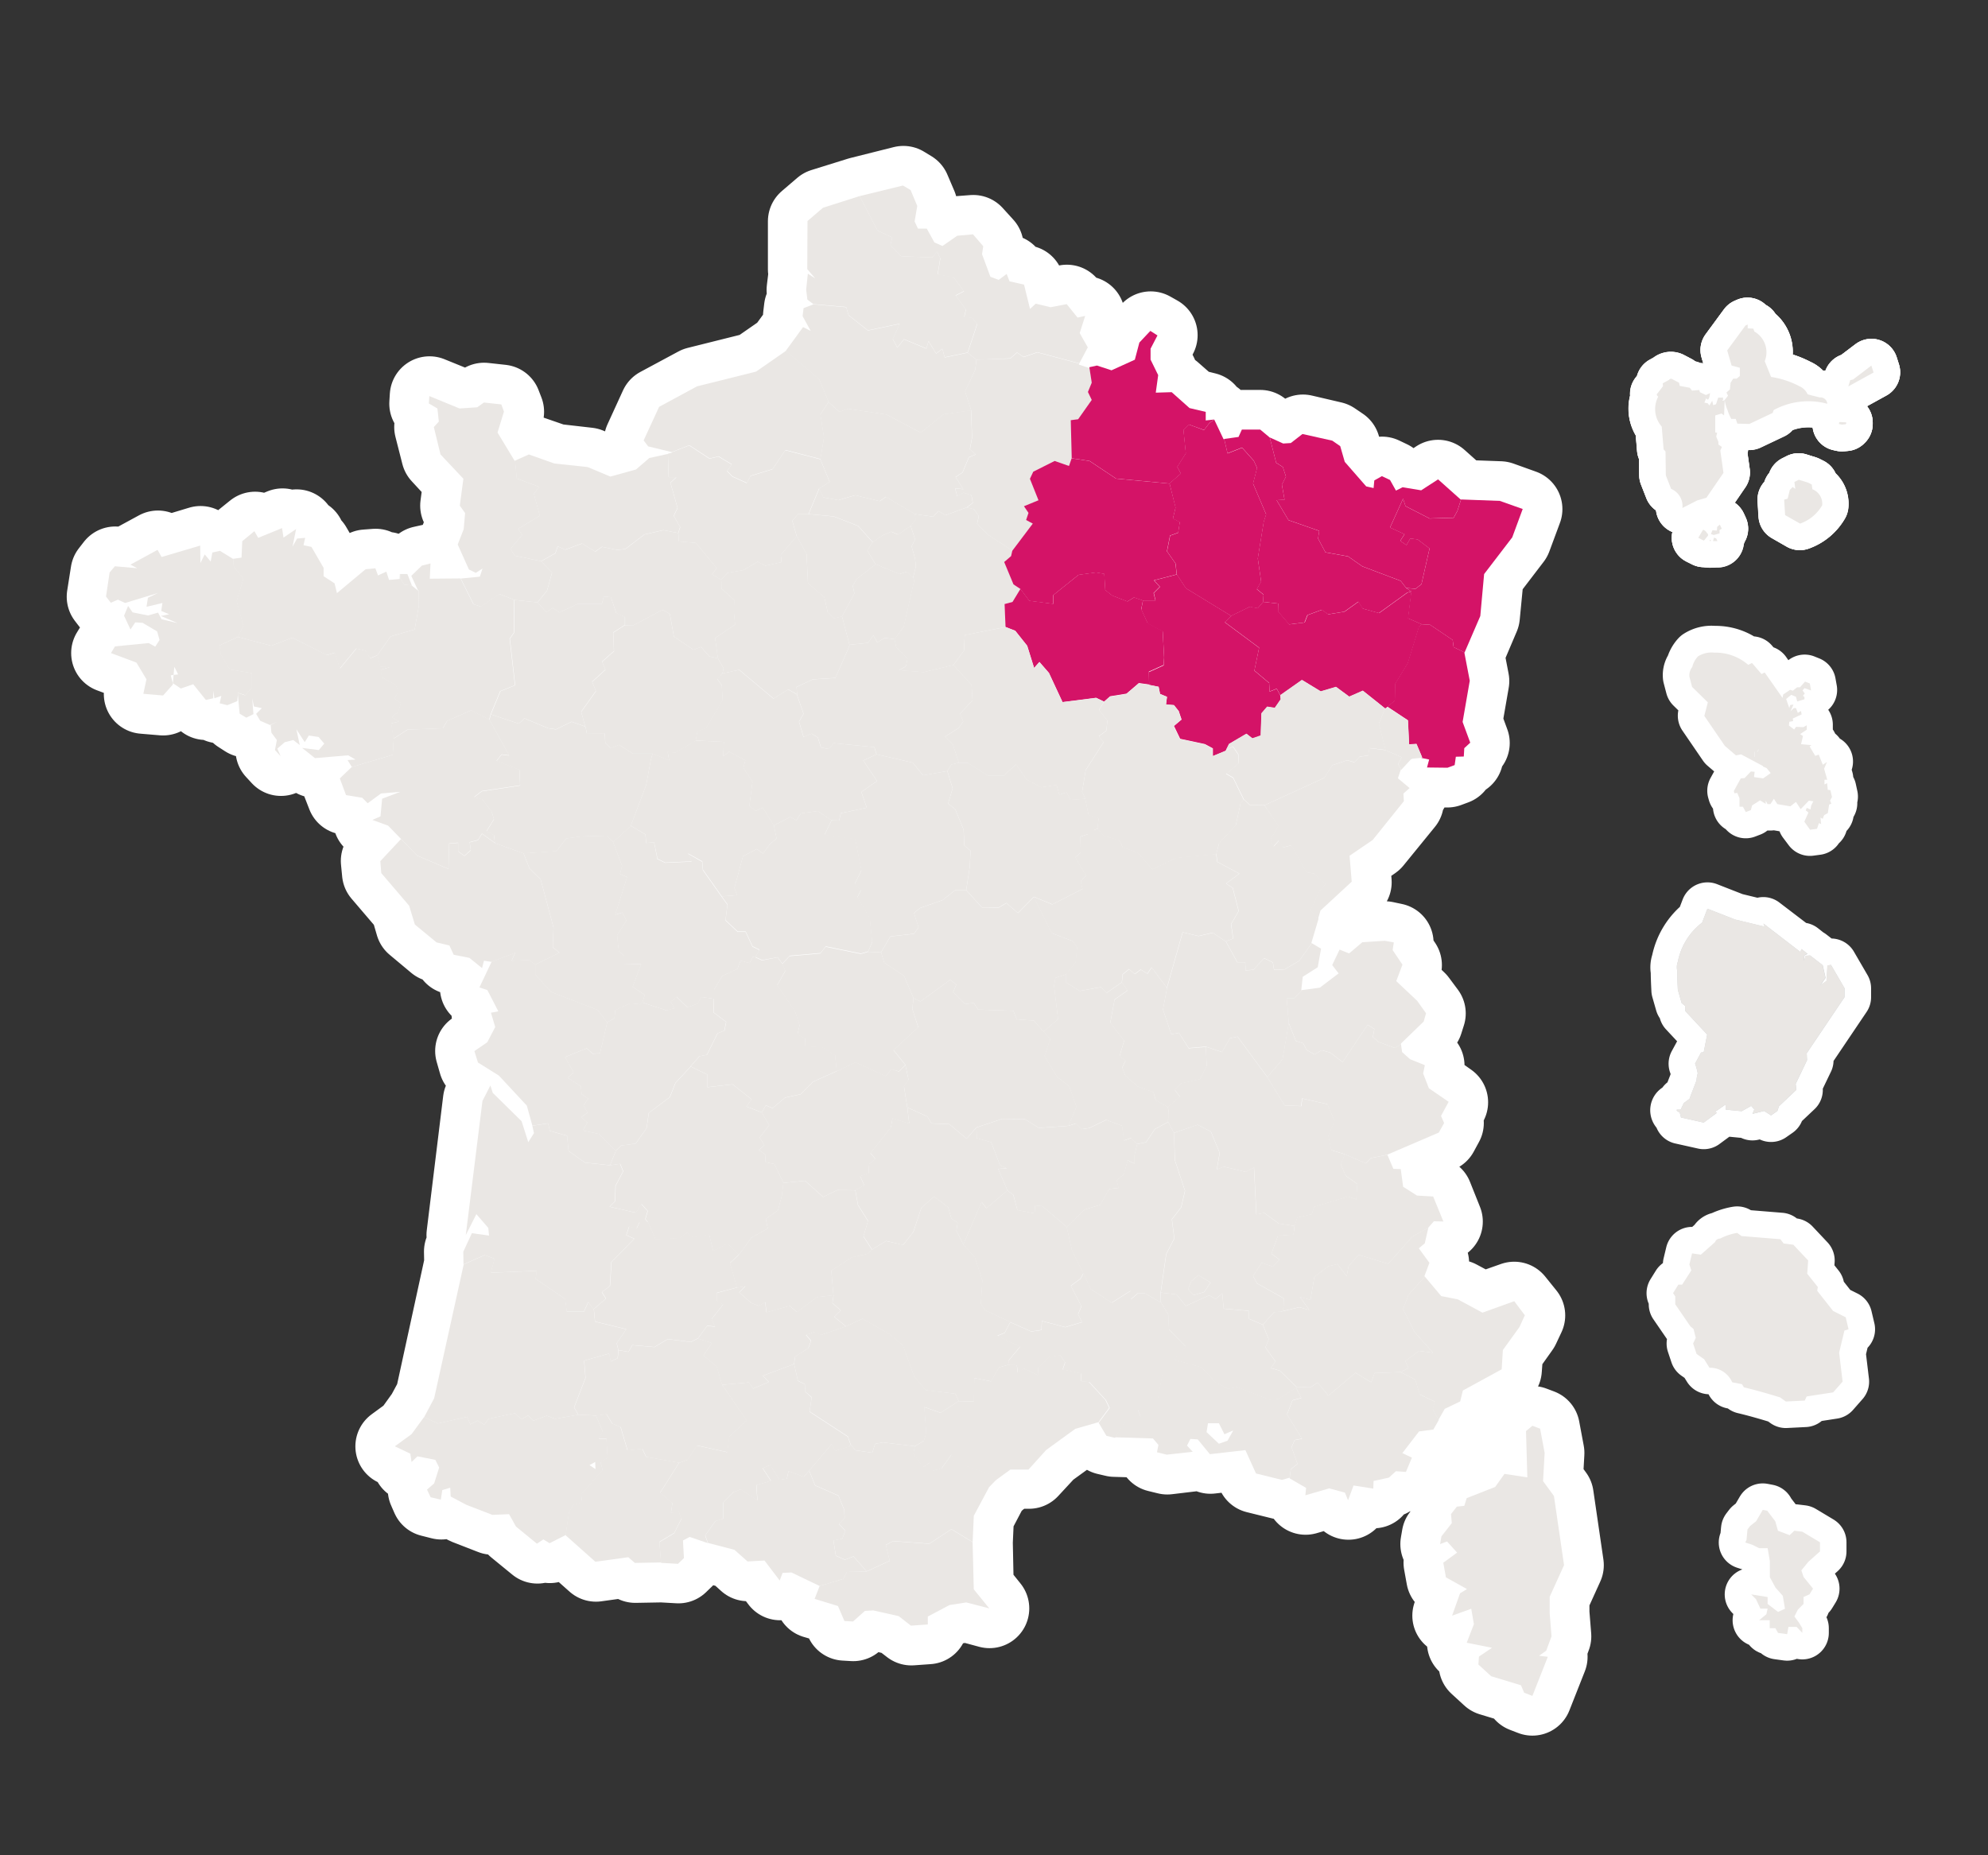 <svg xmlns="http://www.w3.org/2000/svg" xmlns:xlink="http://www.w3.org/1999/xlink" width="75" height="70" viewBox="0 0 75 70">
  <rect x="0" y="0" width="75" height="70" fill="#333333" stroke="none"/>
  <defs>
    <clipPath id="clip-FR-GES">
      <rect width="75" height="70"/>
    </clipPath>
  </defs>
  <g id="FR-GES" clip-path="url(#clip-FR-GES)">
    <g id="Grand_Est" data-name="Grand Est" transform="translate(-2.997 -33.895)">
      <g id="Carte_-_fond_blanc" data-name="Carte - fond blanc" transform="translate(7.004 40.896)">
        <rect id="blanc" width="4.692" height="3.29" transform="translate(48.828 45.878)" fill="#fff" stroke="#fff" stroke-linecap="round" stroke-linejoin="round" stroke-width="1"/>
        <path id="Corse" d="M2611.1,885.8l-.291-.11-.241.2.05,1.746-.863-.13-.351.492-1.074.421-.09.291-.281.03-.221.281.03.341-.391.5-.05.291.261-.1.381.422-.522.381.1.552.793.442-.261.161-.3.843.723-.261.1.582-.271.7.953.191-.492.331-.02.3.482.442,1.124.341.12.281.311.12.582-1.475-.331-.04.271-.191.2-.542-.07-.873v-.617l.542-1.194-.381-2.609-.411-.562.06-1.064-.171-.913" transform="translate(-2557.004 -838.896)" fill="#fff" stroke="#fff" stroke-linecap="round" stroke-linejoin="round" stroke-width="3"/>
        <path id="France_métropolitaine" data-name="France métropolitaine" d="M2610.123,881l-1.2.423-.926-.495-.638-.125-.62-.746-.018-.009.2-.5-.4-.549.225-.179.135-.6v-.009l.018-.019.18-.215.359.009-.377-.944-.611-.027-.531-.332-.08-.665-.279-.009-.234-.531v-.008l1.95-.836.2-.369-.117-.26.279-.521-.737-.522-.225-.548.072-.314-.566-.234-.288-.27-.044-.323.008-.009.836-.818.1-.315-.341-.458-.782-.746.224-.62-.368-.548.054-.288-.342-.072-.853.063-.513.423-.341-.144-.288.584.243.306-.7.548-.71.09v-.009l.054-.5.584-.359.108-.7-.35-.2-.019-.009.36-1.222,1.186-1.087-.081-.98.863-.6,1.186-1.456-.027-.287.234-.216-.431-.36.1-.3.377-.431.4-.054.027.009.27.054-.081.3h.764l.269-.1.054-.3.288-.018.018-.315.224-.2-.287-.782.27-1.555-.2-1.042.6-1.411.153-1.582,1.051-1.375.4-1.078-.854-.306-1.492-.054-.845-.755-.629.423-.7-.126-.26.126-.225-.4-.3-.143-.279.161-.027.3-.279-.072-.808-.926-.171-.584-.306-.207-1.114-.26-.449.35-.279.009-.521-.233-.36-.3h-.692l-.125.279-.567.072-.35-.728-.315.027v-.315l-.611-.153-.683-.6-.593.018.09-.656-.288-.575v-.413l.27-.522-.27-.152-.422.431-.171.647-.88.395-.54-.17-.287.062h-.036l-.368-.116.332-.638-.306-.531.207-.656-.279.063-.413-.494-.611.108-.548-.126-.225.2-.215-.917-.549-.135-.117-.269-.287.215-.324-.107-.3-.854.045-.306-.4-.44-.593.045-.557.386-.3-.126-.287-.53h-.333l-.134-.269.108-.576-.261-.611-.279-.17-1.644.413-1.384.431-.584.5v1.815l.3.351-.278-.171-.072.593.045.386.233.162-.377.144-.036.3.3.558-.278-.153-.656.9-.018.027-1.1.764-2.228.557-1.438.773-.584,1.276.171.225.889.2.018.009-.153.063-.71.161-.485.423-.979.278-.854-.359-1.258-.144-.962-.333-.539.234-.647-1.061.252-.791-.108-.279-.656-.072-.252.18-.656.045-1.15-.467-.018.287.332.18.054.494-.2.208.261,1.025.854.925-.135,1.016.2.287-.054.6-.225.574.422.943.261.135.252-.161-.1.3-.71.081h-1.167l.027-.566-.324.072-.4.386.26.566-.233-.189-.18-.449h-.288v.189l-.413.036-.1-.315-.3.144-.108-.261-.36.027-1.087.9-.09-.369-.4-.26-.009-.315-.459-.791-.3-.062.063-.288-.306.036-.171.3.135-.665-.476.323-.054-.359-.89.368-.144-.243-.458.369-.036.62-.323.054-.495-.306-.287.063-.063.342-.225-.27-.162.324-.009-.656-1.455.44-.153-.27-1.025.557.261.135-.845-.09-.189.243-.143.908.179.233.279-.116.261.125,1.24-.368-.378.18-.054.341.6-.144-.045.288.3.126-.314.063.638.269-.6-.144-.144-.251-.378.108L2558,855l-.17-.243-.153.369.242.53.18-.279.279.027.548.315.09.323-.162.252-.243-.135-1.276.126-.153.251.962.359.377.63-.107.557.737.062.368-.421v-.046l-.081-.288.108-.017.036-.314.144.287-.18.027-.027.314.3.2.467-.171.476.6.288-.063v-.288l.036.279v.01l.26-.1-.063.288.288.063.386-.153.018-.306.072.772.252.162.279-.135v-.009l-.045-.584.054.306.3.053-.216.216.153.27.369.153.269-.117-.252.126.037.278.215.288-.081.368.216.234-.117-.288.27-.242.323-.072.243.179-.126-.593.315.495.152-.261.369.063.216.242-.2.252-.638-.081.485.378,1.249-.1.279.153-.306.018.162.26-.449.44.242.621.612.107.206.2.494-.368.728-.063-.683.261-.063.673-.3.126.6.216.485.5-.79.836.044.449,1.052,1.232.207.709.817.683.485.108.153.36.612.117.467.386.072-.279.287.045-.458.971.3.09.414.808-.279.045.162.54-.3.584-.476.323.126.441.791.494,1.051,1.123.216.755v.009l.054.27-.216.341-.251-.791-1.079-1.06-.1-.278-.3.574-.62,5.069.4-.791.449.521.027.288-.647-.09-.323.692.009.477-1.1,5.05-.387.719H2569l-.458.638-.638.467.584.27.054.323.224-.215.665.135.144.287-.188.593-.261.234.126.287.395.1.045-.368.3-.09.027.341.593.315.97.377.638-.036.261.477.791.647.233-.162.234.144.6-.315.009.009,1.132,1.007,1.232-.171.251.216,1-.018.629.036.233-.225-.035-.656.242-.135.683.234,1.007.261.485.44.647-.045.575.764.1-.3.342-.018,1.069.512-.2.495.89.26.234.575.323.019.449-.405.324-.018.953.225.467.359.629-.045v-.3l.818-.423.638-.116.863.233-.585-.728-.036-1.77.045-1,.566-1.078.27-.27.548-.413h.683l.674-.728,1.106-.8.844-.242.3.494.306.072h.017l1.447.045.2.251-.045.279.368.09.98-.117-.225-.234.126-.251.279.027.467.548,1.33-.153.4.89.979.242.279-.089.018.017.62.36-.036.279.9-.261.6.162.116.287.207-.557.746.126.009-.288.566-.125.27-.252.386.036.225-.548-.36-.162.62-.818.549-.072.44-.782.575-.269.108-.423,1.456-.79.054-.728.62-.872.207-.44Zm-34.662,6.336-.224-.162.215-.117Zm22.485-7.1.27-.224.449.269-.243.36-.4.126-.2-.225Zm1.357,6.013-.323.116-.459-.431.054-.342h.4l.215.414.333-.135Z" transform="translate(-2557.004 -838.896)" fill="#fff" stroke="#fff" stroke-linecap="round" stroke-linejoin="round" stroke-width="3"/>
        <g id="DOM_TOM" data-name="DOM TOM" transform="translate(-7.004 -44.896)">
          <path id="Mayotte" d="M2619.689,888.9l-.19-.036-.25.428-.226.178-.1.131-.036.393-.048.1.262.084.262.13h.321l.083.489v.607l.214.393.274.308.083.489-.262.119-.393-.3v-.261l-.619-.1.179.179.167.357h.274l-.048.214-.274.225h.4v.3h.214l.1.179.345.047.048-.274h.309l.214.226v-.179l-.131-.214-.167-.226.131-.261.214-.214v-.262l.226-.1.131-.214-.357-.44-.083-.25.262-.321.44-.393v-.345l-.667-.4-.3-.036-.179.167-.44-.167-.1-.357-.3-.393" transform="translate(-2550 -794)" fill="#fff" stroke="#fff" stroke-linecap="round" stroke-linejoin="round" stroke-width="2"/>
          <path id="Réunion" d="M2620.272,878.811l.381.048.56.595-.036.5.4.5-.024.142.6.762.476.238.107.453-.155.047-.2.834.131,1.094-.357.406-1,.154-.071.155-.714.036-.215-.155c-.464-.143-.916-.274-1.368-.381l-.072-.119-.369-.071a.91.91,0,0,0-.857-.548l-.2-.321-.286-.2-.131-.393.1-.214-.084-.334-.119-.1-.571-.833v-.3l-.083-.119.2-.322h.143l.345-.535-.071-.228.1-.416.333.047.536-.475a.192.192,0,0,1,.19-.131,2.153,2.153,0,0,1,.643-.214l.166.119,1.464.119.119.155" transform="translate(-2550 -794)" fill="#fff" stroke="#fff" stroke-linecap="round" stroke-linejoin="round" stroke-width="2"/>
          <path id="Guyanne" d="M2621.942,868.325l-.035.583-.227.155.191-.274-.107-.476-.476-.369-.167.012-.059.2.011-.214.119-.06-.226-.178-.047.107-1.4-1.069.048.119-1.131-.274-1.023-.4-.2.524a2.44,2.44,0,0,0-.916,1.476.581.581,0,0,0-.024.333c0,.238.012.476.024.726l.143.5.13.107.012.2.822.881-.131.667-.1.011-.226.417a2.335,2.335,0,0,1,.1.369,1.4,1.4,0,0,0-.048.274c-.083.226-.179.452-.262.69l-.214.155-.119.25h-.143c-.012.012-.012.036.024.059,0,.011.036.024.083.047l.048.19.857.191.5-.369-.072-.036.393-.274.012.191.6.059.357-.2.119.131-.071.167.44-.107.262.166.238-.166.059-.179.655-.619-.024-.226.429-.893-.012-.261,1.428-2.119v-.333l-.512-.881Z" transform="translate(-2550 -794)" fill="#fff" stroke="#fff" stroke-linecap="round" stroke-linejoin="round" stroke-width="2"/>
          <path id="Martinique" d="M2622.033,861.687l-.1-.012-.024-.25-.1.047v-.178h.107l-.119-.417.107-.25-.155.1-.154-.381-.131.047-.214-.357.071-.047-.393-.036.072-.31-.107-.071.25-.167v-.166l-.131.071-.274-.012-.07.1-.2-.149.016-.144.143-.024-.012-.095.333-.155-.024-.131-.119.072-.071-.179h-.083l-.119.119.107-.25-.119.012-.036.119-.119-.345.191-.155.178.072.048.178.273-.083v-.083l-.059-.048.071-.083-.083-.119.071-.084.25.084-.047-.262-.179-.072-.19.215h-.107l-.167.13-.1-.035-.262.178-.024.13-.666-.952-.119.061-.357-.417-.143.071a1.835,1.835,0,0,0-1.273-.464.949.949,0,0,0-.618.143.9.9,0,0,0-.215.4.505.505,0,0,0-.107.369l.1.381.594.583-.13.512.773,1.13.416.357.19-.035.827.438,0,.014.142.059.155.191-.285.2-.345-.047.023-.2-.142-.012-.238.25-.143.012-.262.476.024.084.107-.012.083.2v.321h.131l.107.2.191-.073.047-.177.3-.192.214.131V862.1l.071.131h.107l.131-.2.131.2.488.083.214-.166.178.274.31-.322.166.024-.083.167-.024.142-.142-.059-.036.1.1.083-.155.346.214.285.262-.035.072-.215.083.036-.024-.25.048.036h.035a.251.251,0,0,1,.048-.131l.131-.072.047-.321.084-.036-.048-.119.072-.131Z" transform="translate(-2550 -794)" fill="#fff" stroke="#fff" stroke-linecap="round" stroke-linejoin="round" stroke-width="2"/>
          <g id="Guadeloupe" transform="translate(-2550 -794)">
            <path id="Tracé_1288" data-name="Tracé 1288" d="M2617.506,852.317c.059-.023.047-.035-.012-.059Z" fill="#fff" stroke="#fff" stroke-linecap="round" stroke-linejoin="round" stroke-width="2"/>
            <path id="Tracé_1289" data-name="Tracé 1289" d="M2622.909,846.2l-.107.024-.071.238.952-.524-.083-.262Z" fill="#fff" stroke="#fff" stroke-linecap="round" stroke-linejoin="round" stroke-width="2"/>
            <path id="Tracé_1290" data-name="Tracé 1290" d="M2621.636,846.878c-.179-.047-.333-.083-.452-.12a.614.614,0,0,0-.322-.308,3.3,3.3,0,0,0-1.059-.345l-.238-.6a.9.9,0,0,0-.393-1.118l-.036-.108-.214-.011v-.143l-.083.036-.69.94.166.571.31.083v.31l-.119.095h-.131l-.1.155-.024.25-.131.119.059.119-.131.166c-.083.036-.107.024-.047-.023-.024-.036-.012-.048,0-.072h-.191l-.083.25-.107.036-.036-.167-.107.179c-.048-.06-.071-.1-.071-.084l-.119-.023.071-.167c.06.107.119.036.143-.19l-.155.071-.226-.107-.024-.083-.274.023-.083-.107-.381-.071-.024-.119-.273-.143a.089.089,0,0,0-.107.036l-.238.131.011.107-.238.309a.125.125,0,0,0,.06.083,1,1,0,0,0,.131,1.131l.071.857.072.083.012.905.2.512a.7.7,0,0,1,.428.714l.56-.286.345-.1.643-.94-.119-.845.059-.131-.131-.095v-.1l-.083-.2.036-.143-.072-.012v-.642l.238-.072.095.072.024-.584a1.356,1.356,0,0,0,.107.381,1.49,1.49,0,0,0,.143.334h.167l.059.178.453.012.88-.417.036-.107a2.74,2.74,0,0,1,2.023-.238.262.262,0,0,0-.288-.233Z" fill="#fff" stroke="#fff" stroke-linecap="round" stroke-linejoin="round" stroke-width="2"/>
            <path id="Tracé_1291" data-name="Tracé 1291" d="M2622.386,847.842l-.012.058.107.025.143-.012.024-.024v-.048l-.238-.012Z" fill="#fff" stroke="#fff" stroke-linecap="round" stroke-linejoin="round" stroke-width="2"/>
            <path id="Tracé_1292" data-name="Tracé 1292" d="M2617.78,851.77l-.012.143-.167-.012-.06.143.107.036.214-.061v-.13l.083-.048-.071-.155Z" fill="#fff" stroke="#fff" stroke-linecap="round" stroke-linejoin="round" stroke-width="2"/>
            <path id="Tracé_1293" data-name="Tracé 1293" d="M2617.387,852.008l-.012-.036c-.06-.059-.095-.083-.131-.083l-.178.3.214.107.154-.191v-.047C2617.411,852.02,2617.387,852,2617.387,852.008Z" fill="#fff" stroke="#fff" stroke-linecap="round" stroke-linejoin="round" stroke-width="2"/>
            <path id="Tracé_1294" data-name="Tracé 1294" d="M2621.362,850.354l-.024-.179-.142-.071-.346-.108-.166.084.035.262-.1-.073-.107.108-.083.334-.131.035.036.584.559.321a1.566,1.566,0,0,0,.833-.69A.586.586,0,0,0,2621.362,850.354Z" fill="#fff" stroke="#fff" stroke-linecap="round" stroke-linejoin="round" stroke-width="2"/>
            <path id="Tracé_1295" data-name="Tracé 1295" d="M2623.683,845.942l-.083-.262-.691.524-.107.024-.071.238Z" fill="#fff" stroke="#fff" stroke-linecap="round" stroke-linejoin="round" stroke-width="2"/>
            <path id="Tracé_1296" data-name="Tracé 1296" d="M2621.184,846.758a.614.614,0,0,0-.322-.308,3.3,3.3,0,0,0-1.059-.345l-.238-.6a.9.9,0,0,0-.393-1.118l-.036-.108-.214-.011v-.143l-.083.036-.69.94.166.571.31.083v.31l-.119.095h-.131l-.1.155-.024.25-.131.119.059.119-.131.166h.012a1.365,1.365,0,0,0,.107.381,1.511,1.511,0,0,0,.143.334h.167l.059.178.453.012.88-.417.036-.107a2.735,2.735,0,0,1,2.023-.238.263.263,0,0,0-.282-.241l-.018,0C2621.457,846.831,2621.3,846.795,2621.184,846.758Z" fill="#fff" stroke="#fff" stroke-linecap="round" stroke-linejoin="round" stroke-width="2"/>
            <path id="Tracé_1297" data-name="Tracé 1297" d="M2618.065,846.973h-.012c-.083.036-.107.024-.047-.023-.024-.036-.012-.048,0-.072h-.191l-.083.25-.107.036-.036-.167-.107.179c-.048-.06-.071-.1-.071-.084l-.119-.023.071-.167c.06.107.119.036.143-.19l-.155.071-.226-.107-.024-.083-.274.023-.083-.107-.381-.071-.024-.119-.273-.143a.089.089,0,0,0-.107.036l-.238.131.011.107-.238.309a.125.125,0,0,0,.06.083,1,1,0,0,0,.131,1.131l.071.857.072.083.012.9.2.512a.7.7,0,0,1,.428.714l.56-.286.345-.095.643-.94-.119-.845.059-.131-.131-.1v-.1l-.083-.2.036-.143-.072-.012v-.642l.238-.072.095.072Z" fill="#fff" stroke="#fff" stroke-linecap="round" stroke-linejoin="round" stroke-width="2"/>
            <path id="Tracé_1298" data-name="Tracé 1298" d="M2622.41,847.83l-.024.012-.012.06.107.024.143-.012.024-.024v-.048Z" fill="#fff" stroke="#fff" stroke-linecap="round" stroke-linejoin="round" stroke-width="2"/>
            <path id="Tracé_1299" data-name="Tracé 1299" d="M2617.863,852.02v-.131l.083-.048-.071-.154-.095.083-.012.143-.167-.012-.059.143.107.035Z" fill="#fff" stroke="#fff" stroke-linecap="round" stroke-linejoin="round" stroke-width="2"/>
            <path id="Tracé_1300" data-name="Tracé 1300" d="M2617.375,851.972c-.06-.059-.095-.083-.131-.083l-.178.3.214.107.154-.191v-.047c-.023-.036-.047-.06-.047-.048Z" fill="#fff" stroke="#fff" stroke-linecap="round" stroke-linejoin="round" stroke-width="2"/>
            <path id="Tracé_1301" data-name="Tracé 1301" d="M2617.744,852.21l-.083-.035-.036.13h.167Z" fill="#fff" stroke="#fff" stroke-linecap="round" stroke-linejoin="round" stroke-width="2"/>
            <path id="Tracé_1302" data-name="Tracé 1302" d="M2617.494,852.258l.012.058C2617.565,852.294,2617.554,852.282,2617.494,852.258Z" fill="#fff" stroke="#fff" stroke-linecap="round" stroke-linejoin="round" stroke-width="2"/>
            <path id="Tracé_1303" data-name="Tracé 1303" d="M2620.434,850.711l-.131.035.036.584.559.321a1.565,1.565,0,0,0,.833-.69.584.584,0,0,0-.369-.607l-.024-.179-.142-.071-.346-.108-.166.084.035.262-.1-.073-.107.108Z" fill="#fff" stroke="#fff" stroke-linecap="round" stroke-linejoin="round" stroke-width="2"/>
            <path id="Tracé_1304" data-name="Tracé 1304" d="M2623.683,845.942l-.952.524.071-.238.107-.024.69-.524.083.261" fill="#fff" stroke="#fff" stroke-linecap="round" stroke-linejoin="round" stroke-width="2"/>
            <path id="Tracé_1305" data-name="Tracé 1305" d="M2618.053,846.973l.131-.166-.059-.119.131-.119.024-.25.1-.155h.131l.119-.1v-.311l-.31-.083-.166-.571.69-.939.083-.037v.143l.214.012.036.107a.9.9,0,0,1,.393,1.118l.238.6a3.353,3.353,0,0,1,1.059.345.618.618,0,0,1,.322.309c.119.036.273.072.452.119a.263.263,0,0,1,.3.221l0,.017a2.744,2.744,0,0,0-2.023.238l-.036.108-.88.417-.453-.012-.059-.178h-.167a1.523,1.523,0,0,1-.143-.334,1.374,1.374,0,0,1-.107-.381" fill="#fff" stroke="#fff" stroke-linecap="round" stroke-linejoin="round" stroke-width="2"/>
            <path id="Tracé_1306" data-name="Tracé 1306" d="M2622.41,847.83l.238.012v.047l-.024.025-.143.011-.107-.024.012-.059.024-.011" fill="#fff" stroke="#fff" stroke-linecap="round" stroke-linejoin="round" stroke-width="2"/>
            <line id="Ligne_17" data-name="Ligne 17" x1="0.012" transform="translate(2618.054 846.973)" fill="none" stroke="#fff" stroke-linecap="round" stroke-linejoin="round" stroke-width="2"/>
            <path id="Tracé_1307" data-name="Tracé 1307" d="M2618.065,846.973l-.024.584-.095-.072-.238.072v.642l.072.012-.036.142.083.2v.1l.131.095-.059.131.119.845-.643.94-.345.095-.56.286a.7.7,0,0,0-.428-.714l-.2-.512-.012-.9-.072-.083-.071-.857a1,1,0,0,1-.131-1.131.124.124,0,0,1-.06-.083l.238-.309-.011-.107.238-.131a.089.089,0,0,1,.107-.036l.273.143.024.119.381.071.083.107.274-.023.024.083.226.107.155-.071c-.024.226-.083.3-.143.19l-.071.167.119.023c0-.012.023.024.071.084l.107-.179.036.167.107-.036.083-.25h.191c-.012.024-.024.036,0,.072-.06.047-.036.059.047.023" fill="#fff" stroke="#fff" stroke-linecap="round" stroke-linejoin="round" stroke-width="2"/>
            <path id="Tracé_1308" data-name="Tracé 1308" d="M2617.863,852.02l-.214.06-.107-.036.06-.143.167.012.012-.143.1-.083.071.155-.083.048v.131" fill="#fff" stroke="#fff" stroke-linecap="round" stroke-linejoin="round" stroke-width="2"/>
            <line id="Ligne_18" data-name="Ligne 18" x1="0.131" transform="translate(2617.566 851.782)" fill="none" stroke="#fff" stroke-linecap="round" stroke-linejoin="round" stroke-width="2"/>
            <path id="Tracé_1309" data-name="Tracé 1309" d="M2617.375,851.972l.012.036c0-.012.024.011.047.047v.047l-.154.192-.214-.108.178-.3c.036,0,.071.024.131.083" fill="#fff" stroke="#fff" stroke-linecap="round" stroke-linejoin="round" stroke-width="2"/>
            <path id="Tracé_1310" data-name="Tracé 1310" d="M2617.744,852.21l.048.1h-.169l.036-.131.083.036" fill="#fff" stroke="#fff" stroke-linecap="round" stroke-linejoin="round" stroke-width="2"/>
            <path id="Tracé_1311" data-name="Tracé 1311" d="M2620.434,850.711l.083-.334.107-.108.1.073-.035-.262.166-.084.346.108.142.071.024.179a.585.585,0,0,1,.369.607,1.566,1.566,0,0,1-.833.69l-.559-.321-.036-.584.131-.035" fill="#fff" stroke="#fff" stroke-linecap="round" stroke-linejoin="round" stroke-width="2"/>
          </g>
        </g>
      </g>
      <g id="DOM_TOM-2" data-name="DOM TOM" transform="translate(0 -4)">
        <path id="Martinique-2" data-name="Martinique" d="M2554.337,800.4h0l.154-.344-.1-.082v0h0l.036-.094.142.058.024-.141.082-.166-.166-.024-.31.322-.178-.274-.213.166-.489-.083-.131-.2-.131.2h-.107l-.071-.131v.12l-.213-.131-.3.191-.047.178-.191.072-.107-.2h-.13v-.321l-.084-.2-.107.012-.023-.084h0l.262-.476.143-.012.238-.25.142.012v0h0l-.023.2.345.049.283-.2-.153-.189h0l-.142-.059.007-.017-.826-.44.244-.046v0l-.248.046,0,0-.189.035,0,0h-.006l-.416-.357-.773-1.13.131-.512-.594-.583-.1-.381a.5.5,0,0,1,.107-.369.889.889,0,0,1,.214-.4.955.955,0,0,1,.618-.143,1.88,1.88,0,0,1,1.279.461l.138-.069.008.01.007,0,.349.407.111-.056.016.006.666.951.024-.13.262-.178.1.035.167-.13h.106l.19-.215.18.072.047.262-.25-.085-.071.085.083.119-.071.083.06.047v.085l-.273.083-.049-.178-.178-.072-.191.156.119.345.036-.119.12-.013-.107.25.119-.119h.083l.071.179.119-.072.024.13-.333.155.012.1-.143.024-.016.142.2.149-.085.123-.119-.2.119.2.085-.123.07-.1.274.012.13-.071v.166l-.25.167.107.071-.072.31.393.036-.071.048.214.356.126-.045h0l.005,0,.153.38.15-.1v0l.006,0-.107.25.119.417h-.005v0h-.1v.176l.1-.047.024.25.1.012.06.261h0l-.072.131.047.118h0v0l-.084.036-.048.321-.131.072a.253.253,0,0,0-.049.13h-.05l-.047-.036.023.248h0v0l-.083-.036-.072.215-.262.035Zm-1.871-2.441v-.191h.1l.047-.083a.022.022,0,0,1,0-.011c-.007-.006-.01,0-.01.009l-.047.084h-.1v.191Z" transform="translate(-2483.269 -731.503)" fill="#eae7e4" stroke="rgba(0,0,0,0)" stroke-miterlimit="10" stroke-width="1"/>
        <path id="Mayotte-2" data-name="Mayotte" d="M2552.053,802.118c.06.024.071.036.012.059Zm.13.052.035-.131h0v0l.083.031.048.1h0l0,0Zm-.557-.124.177-.3c.036,0,.071.023.131.083l.012.036c0-.012.024.012.048.048v.05l-.155.191Zm.476-.142.059-.142.167.012.012-.143.1-.083.071.155-.083.048v.131h-.006l-.214.059Zm2.8-.714-.036-.584.131-.035h0l.083-.334.107-.107.1.072-.035-.262.167-.084.346.108.142.071.023.179a.583.583,0,0,1,.37.607,1.567,1.567,0,0,1-.833.69Zm-4.3-.987-.2-.511-.012-.9-.072-.084-.071-.858a1,1,0,0,1-.131-1.131.13.13,0,0,1-.059-.083l.238-.31-.011-.107.238-.131a.09.09,0,0,1,.107-.036l.272.143.024.119.381.072.084.107.274-.023.024.083.226.107.155-.071c-.024.226-.083.3-.143.19l-.071.167.12.024c0-.012.022.024.07.083l.107-.178.036.167.107-.035.083-.25h.192c-.012.023-.024.035,0,.071-.06.048-.036.06.047.024l.131-.167-.059-.119.131-.119.024-.25.1-.155h.131l.119-.1v-.31l-.311-.084-.166-.571.69-.94.083-.037v.143l.214.012.036.107a.9.9,0,0,1,.393,1.12l.239.595a3.379,3.379,0,0,1,1.059.345.621.621,0,0,1,.321.31c.119.036.273.072.451.118a.262.262,0,0,1,.289.221l0,.018a2.735,2.735,0,0,0-2.023.239l-.036.107-.88.416-.453-.012-.06-.178h-.167a1.52,1.52,0,0,1-.143-.333,1.379,1.379,0,0,1-.107-.382l-.024.583-.094-.071-.239.071v.643l.072.012-.036.142.083.2v.1l.131.094-.059.131.119.845-.644.94-.345.1-.56.286A.7.7,0,0,0,2550.6,800.2Zm6.329-2.452.013-.06.023-.012h0l.239.012v.049l-.024.023-.143.013Zm.428-1.654.107-.023.69-.526h0l.083.262-.952.525Z" transform="translate(-2484.559 -743.86)" fill="#eae7e4"/>
        <g id="Gyanne" transform="translate(-2550 -794)">
          <path id="Tracé_1329" data-name="Tracé 1329" d="M2618.443,866.587l1.131.274-.048-.119,1.392,1.071.048-.107.226.178-.119.06-.012.214.06-.2.167-.012.476.369.107.476-.19.274.226-.155.036-.583.131-.024.512.881v.333l-1.428,2.119.012.262-.428.893.024.225-.655.619-.06.178-.238.167-.262-.167-.44.108.071-.167-.119-.131" fill="#caced1"/>
          <path id="Tracé_1330" data-name="Tracé 1330" d="M2619.062,873.621l-.357.2-.6-.059-.012-.191-.393.274.072.036-.5.369-.857-.191-.048-.19c-.047-.024-.083-.036-.083-.048-.036-.023-.036-.047-.024-.059h.143l.119-.25.214-.155c.083-.238.179-.464.262-.69a1.4,1.4,0,0,1,.048-.274,2.336,2.336,0,0,0-.1-.369l.226-.416.1-.012.131-.667-.822-.881-.012-.2-.13-.107-.143-.5c-.012-.25-.024-.488-.024-.726a.585.585,0,0,1,.024-.333,2.441,2.441,0,0,1,.916-1.476l.2-.524,1.023.4" fill="#caced1"/>
          <path id="Tracé_1331" data-name="Tracé 1331" d="M2622.073,868.3l.512.881v.333l-1.428,2.118.012.262-.429.893.024.226-.655.619-.059.178-.238.167-.262-.167-.44.108.071-.167-.119-.131-.357.2-.6-.059-.012-.191-.393.274.072.036-.5.369-.857-.191-.048-.19c-.047-.024-.083-.036-.083-.048-.036-.023-.036-.047-.024-.059h.143l.119-.25.214-.155c.083-.238.179-.464.262-.69a1.4,1.4,0,0,1,.048-.274,2.336,2.336,0,0,0-.1-.369l.226-.416.1-.012.131-.667-.822-.881-.012-.2-.13-.107-.143-.5c-.012-.25-.024-.488-.024-.726a.585.585,0,0,1,.024-.333,2.441,2.441,0,0,1,.916-1.476l.2-.524,1.023.4,1.131.274-.048-.119,1.393,1.071.047-.107.226.178-.119.06-.011.214.059-.2.167-.012.476.369.107.476-.191.274.227-.155.035-.583.131-.024" fill="#eae7e4"/>
        </g>
        <path id="Réunion-2" data-name="Réunion" d="M2620.272,878.811l.381.048.56.595-.036.5.4.5-.024.142.6.762.476.238.107.453-.155.047-.2.834.131,1.094-.357.406-1,.154-.071.155-.714.036-.215-.155c-.464-.143-.916-.274-1.368-.381l-.072-.119-.369-.071a.91.91,0,0,0-.857-.548l-.2-.321-.286-.2-.131-.393.1-.214-.084-.334-.119-.1-.571-.833v-.3l-.083-.119.2-.322h.143l.345-.535-.071-.228.1-.416.333.047.536-.475a.192.192,0,0,1,.19-.131,2.153,2.153,0,0,1,.643-.214l.166.119,1.464.119.119.155" transform="translate(-2550 -794)" fill="#eae7e4"/>
        <path id="Mayotte-3" data-name="Mayotte" d="M2619.689,888.9l-.19-.036-.25.428-.226.178-.1.131-.036.393-.048.1.262.084.262.13h.321l.083.489v.607l.214.393.274.308.083.489-.262.119-.393-.3v-.261l-.619-.1.179.179.167.357h.274l-.048.214-.274.225h.4v.3h.214l.1.179.345.047.048-.274h.309l.214.226v-.179l-.131-.214-.167-.226.131-.261.214-.214v-.262l.226-.1.131-.214-.357-.44-.083-.25.262-.321.44-.393v-.345l-.667-.4-.3-.036-.179.167-.44-.167-.1-.357-.3-.393" transform="translate(-2550 -794)" fill="#eae7e4"/>
      </g>
      <g id="PACA" transform="translate(0 -4)">
        <path id="Vaucluse" d="M2.885,4.23l-.35.063-.459-.234-.548-.575-1.051-.3L.935,2.69.3,2.043.279,1.486l-.27-.45L0,.658.593.73l.351.431.881-.4.242.143L2.318.694l.055.575.943.081.009.3.521.224.225.548-.126.306.377.53-.169.252.34.1.62.611L5.1,4.257l-.674.423L4.1,4.706ZM1.025.53,1.151.224,1.42,0l.455.278-.243.36-.4.117Z" transform="translate(46.79 86.006)" fill="#eae7e4" stroke="rgba(0,0,0,0)" stroke-miterlimit="10" stroke-width="1"/>
        <path id="Bouche_du_Rhône" data-name="Bouche du Rhône" d="M2595.442,885.524l-.387.6,1.439.045.206.242-.054.279.369.09.98-.108-.216-.234.126-.251.278.017.459.558,1.339-.153.4.881.98.242.279-.08.009.017.045-.342.251-.2-.224-.63.117-.27.278-.053-.566-.917.207-.531.332-.089-.2-.386h0l-.674.423-.323.026-1.214-.476-.35.063-.459-.234-.548-.575-1.051-.3-.4.423-.2,1.069-.323-.09-.432.485.108.27Zm3.074.405.054-.333h.413l.207.414.333-.144-.216.386-.324.116Z" transform="translate(-2550 -794)" fill="#eae7e4"/>
        <path id="Alpes_de_Haute_Provence" data-name="Alpes de Haute Provence" d="M2602.012,881.219l-.6.144-.1.027-.242.009-.432.476.225.548-.126.306.377.53-.17.252.341.1.62.611.531.018.269-.18.405.495,1.024-.864.594.359.126-.349.979-.037.306-.152-.126-.261.521-.386.531.072-.7-.782-.432-.863.2-.539.62-.692-.018-.018.189-.5-.4-.548.225-.189.135-.593-.6.333-.917,1.033-1.115-.341-.377.422-.072.387-.351-.459-.341.081-.53.4-.144.871-.4-.116.351.494Z" transform="translate(-2550 -794)" fill="#eae7e4"/>
        <path id="Alpes_Maritimes" data-name="Alpes Maritimes" d="M2606.749,880.06l-.62.692-.2.539.432.863.7.782-.531-.072-.521.386.126.261-.306.153.558.287.17.557.567.27-.081.287.224.4.234-.413.584-.28.1-.412,1.465-.8.045-.728.629-.871.2-.44-.4-.531-1.2.432-.926-.5-.629-.125Z" transform="translate(-2550 -794)" fill="#eae7e4"/>
        <path id="Var" d="M2606.39,883.951l-.558-.287-.979.036-.126.35-.594-.359-1.024.863-.4-.495-.269.18-.531-.018-.018.036.2.387-.332.089-.207.531.566.917-.278.053-.117.27.224.629-.251.2-.045.342.62.359-.027.279.9-.261.593.162.117.287.207-.557.746.117.009-.288.575-.125.269-.243.378.027.225-.539-.36-.171.629-.818.54-.072.206-.36-.224-.4.081-.288-.567-.269Z" transform="translate(-2550 -794)" fill="#eae7e4"/>
        <path id="Hautes_Alpes" data-name="Hautes Alpes" d="M2604.523,875.79l-.791-.35-.153.386.18.423.44.314-.036.584-.314-.108-1.276.386-.09.28-.549.126-.1.313-.036.333-.585.036-.251.683.305.224-.251.261-.423-.144-.323.5.152.278,1.007.567-.018.476.6-.144.378.108-.351-.494.4.116.144-.871.53-.4.341-.081.351.459.072-.387.377-.422,1.115.341.917-1.033.6-.333.009-.018.009-.009.189-.216.359.009-.386-.943-.612-.036-.521-.333-.09-.665-.278-.009-.225-.53h-.009l-.611.125Z" transform="translate(-2550 -794)" fill="#eae7e4"/>
      </g>
      <g id="Occitanie" transform="translate(-2550 -798)">
        <path id="Gard" d="M2597.069,881.489l-.27-.45-.6-.341h-.276l-.26.224-.009-.323-.71.449-.791-.512-.279-.6-.108.207-.368.269.4.773-.126.3.144.3-.629.189-.881-.234-.018.342-.386.054-.791-.351-.207.4-.279.117.854.413-.44.53.036.144v.009l.287.009.036.288.225-.162.53.252.018-.288.423-.4.4-.063.189.269-.09.27.683.144.018.3.306.027.62.674.144.3-.414.557v.009l.288.486.3.072h.026l.387-.6.584-.179-.108-.27.432-.485.323.09.2-1.07.4-.423.458-.494-.638-.647Z" fill="#eae7e4"/>
        <path id="Lot" d="M2582.346,877.561l-.458.323.072.36-.62.351-.468.647-.341.313.269.927.315-.054-.225.234.459.4.278.108.243-.144.045.387.881-.244.269.235.755-.567.62-.072-.08-.926.773-.5.6-.135.162-.153h0l-.324-.5.171-.585-.378-.6-.1-.557-.683-.01-.53.261-.683-.612-.818.081-.063.5Z" fill="#eae7e4"/>
        <path id="Tarn_et_Garonne" data-name="Tarn et Garonne" d="M2580.036,880.68v.3l.243.135-.44.557.134.279-.3-.027-.351.477.531.17-.324.468.5.413.207.692,1.007-.09.162.234.593-.252-.225-.233,1.177-.441h0l.045-.278.495-.324.1-.27-.189-.224.314-.108.261.108.935-.324-.441-.359.243-.243-.314-.279.044-.3h-.009l-.62.072-.755.566-.269-.234-.881.243-.045-.387-.243.144-.278-.108-.459-.4.225-.234-.315.054Z" fill="#eae7e4"/>
        <path id="Aveyron" d="M2586.423,878.72l-.53.324h0l-.162.153-.6.135-.773.5.08.926h.009l-.044.3.314.279-.243.243.441.359.62-.287,1.034.593.494.422.422,1.169.432.512,1.123.135.126.278.575.009.018-.88.63.125.3-.53.387-.108-.036-.144.44-.53-.854-.413.279-.117.207-.4-.953-.449-.153-.243.054-.881-.288-.889-.431-.45v-.009l-.261-.521.045-.306-.233-.152-.126-.432-.53-.4-.477.422-.3.908-.387.494Z" fill="#eae7e4"/>
        <path id="Lozère" d="M2591.223,876.977l-.225-.171-.108.1-.683.575-.18-.234-.692,1.609v.009l.431.45.288.889-.054.881.153.243.953.449.791.351.386-.054.018-.342.881.234.629-.189-.144-.3.126-.3-.4-.772.368-.27.108-.207-.422-.836-.207-.908-.917-.782-.279-.027-.018.3-.647-.126Z" fill="#eae7e4"/>
        <path id="Tarn" d="M2587.923,884.342l-.432-.512-.422-1.169-.494-.422-1.034-.593-.62.287-.935.324-.261-.108-.314.108.189.224-.1.27-.5.324-.045.278h0l.144.638.261.126.018.287.243.208-.081.538,1.447.944.1.287.179.234.639.09.107-.333.3-.054,1.2.144.342-.207.09-.3-.072-.971.611.216c.234-.153.459-.3.683-.441l-.126-.278Z" fill="#eae7e4"/>
        <path id="Pyrénées_orientales" data-name="Pyrénées orientales" d="M2589.447,892.355l.872.225-.585-.719-.044-1.78-.8-.485-.836.548-1.366-.1-.27.144.144.6-.872.4-.746.018-.135.261-.89.269-.189.486.881.269.243.566.324.018.449-.4.315-.018.961.216.459.359.638-.045v-.3l.818-.432Z" fill="#eae7e4"/>
        <path id="Haute_Garonne" data-name="Haute Garonne" d="M2583.38,884.41l-.018-.288L2583.1,884l-.144-.638-1.177.441.225.233-.593.252-.162-.234-1.007.09.917,1.348-.656.612-.072.584-1.142-.252-.359.539-.315.117-.71,1.124.459.4-.054.36.3-.027.09.27-.27.53-.557.332.063.782.638.036.225-.215-.036-.666.252-.134.683.233-.1-.287.386-.54.288-.089v-.6l.386-.4.279-.108.629.413-.036-.575.549-.162-.315-.476.288-.117.35.557.279-.044.063-.288.575.216.2-.225.854-1.007.134.261.531-.171.045-.081-.1-.287-1.447-.944.081-.539Z" fill="#eae7e4"/>
        <path id="Gers" d="M2580.036,883.448l-.5-.413.324-.468-.531-.17-.269.134-.872-.108-.5.3-.835-.072-.144.252-.378-.063h0l-.027.3-.26.125-.063-.3-.944.269.054.648-.432,1.114.162.279.665.027v.009l.4-.054.207.35.323.135.261.881.557-.063.144.306,1.249.224.315-.117.359-.539,1.142.252.072-.584.656-.612-.928-1.348Z" fill="#eae7e4"/>
        <path id="Ariège" d="M2582.059,887.169l-.288.117.315.476-.549.162.036.574-.629-.412-.279.108-.386.4v.6l-.288.089-.386.54.1.287,1,.261.495.439.638-.036.575.755.108-.287.333-.017,1.069.512h0l.89-.27.135-.261.746-.017-.5-.567-.323.125-.342-.151-.09-.577.333-.062.117-.306-.243-.252.216-.224-.018-.314-.216-.53-.881-.387-.224-.557-.2.225-.575-.216-.063.288-.279.043Z" fill="#eae7e4"/>
        <path id="Hautes_Pyrénées" data-name="Hautes Pyrénées" d="M2578.311,888.967l.054-.36-.459-.4.71-1.124-1.249-.224-.144-.306-.557.063-.261-.881-.323-.135-.207-.35-.4.054.252.584-.144.279h.288l.045.728-.27.143.081.314-.809.927.036.3-.333.081-.161.279-.126.872v.009l1.123,1,1.241-.17.251.215.989-.018-.063-.782.557-.332.27-.53-.09-.27Z" fill="#eae7e4"/>
        <path id="Hérault" d="M2593.788,884.005l-.018-.3-.683-.144.09-.27-.189-.269-.4.063-.423.4-.018.288-.53-.252-.225.162-.036-.288-.287-.009v-.009l-.387.108-.3.53-.63-.125-.018.88-.575-.009c-.224.144-.449.288-.683.441l-.611-.216.072.971-.09.305-.342.207-.053.279.359.512.252-.171.135.3.314-.081.378-.53.107.287,1.4.477.17.2.549-.4h.683l.665-.737,1.1-.8.854-.244.009.009.414-.557-.144-.3-.62-.674Z" fill="#eae7e4"/>
        <path id="Aude" d="M2587.461,886.742l.053-.279-1.2-.144-.3.053-.107.334-.639-.09-.179-.234-.045.081-.531.171-.134-.261-.854,1.007.224.557.881.387.216.53.018.315-.216.224.243.251-.117.307-.333.062.09.576.342.152.323-.125.495.566.872-.4-.144-.6.27-.144,1.366.1.836-.548.8.485.044-.989.576-1.078.269-.28-.17-.2-1.4-.478-.107-.287-.378.53-.314.082-.135-.3-.252.171Z" fill="#eae7e4"/>
      </g>
      <g id="Pays_de_la_Loire" data-name="Pays de la Loire" transform="translate(-2550 -798)">
        <path id="Sarthe" d="M2580.252,857.3l.045-.189-.216-.378h0l-.323-.071-.315-.36-.288.108-.737-.5-.152-.853-.279-.153-1.114.593-.306-.009-.432.279.027.7-.449.4.126.3-.5.458.143.351-.557.782.153.557h.009l.054.27.674-.009.018.35.207.2.314-.126.522.333h.746l.62.26-.054-.323.287.027.773-.45v-.009l.063-.35.324-.108.629-1.07-.036-.557-.171-.234Z" fill="#eae7e4"/>
        <path id="Loire_Atlantique" data-name="Loire Atlantique" d="M2568.379,859.423l-.531.341-.036.612-1.545.458-.45.431.234.63.611.1.207.207.5-.368.728-.063-.683.26-.063.666-.306.134.594.216.485.5.611.63,1.178.5.027-.962.341-.027v.324l.234.171.243-.216-.045-.3.314-.081.153-.242.485.35-.036-.3-.278-.144.278-.45-.08-.278-.36-.477-.306-.081.288-.224,1.447-.216-.027-.593-.863-.333.189-.242.288.036-.746-1.349-.683-.35-.908.4-.162.279Z" fill="#eae7e4"/>
        <path id="Mayenne" d="M2576.046,854.425l-.27-.026-.072.278h-.917l-.683.324-.252-.171-.242.162-.333-.37h-.009l-.863-.089-.009,1.232-.161.233.2,1.753-.557.225-.359.872,1.051.35.216-.2.881.369.3.045.594-.288.512.18-.153-.557.557-.782-.143-.351.5-.458-.126-.3.449-.4-.027-.7.432-.279.009-.009v-.3l-.333-.152Z" fill="#eae7e4"/>
        <path id="Maine_et_Loire" data-name="Maine et Loire" d="M2572.567,859.2l-1.051-.35-.054.206.746,1.349-.288-.036-.189.242.863.333.027.593-1.447.216-.288.224.306.081.36.477.08.278-.278.45.278.144.036.3,1.079.387,1.24-.081.369-.477.566-.08.98-.027.224.242.675-.611h-.009l.584-1.546.171-.935.072-.251h-.746l-.522-.333-.314.126-.207-.2-.018-.35-.674.009-.054-.27h-.009l-.512-.18-.594.288-.3-.045-.881-.369Z" fill="#eae7e4"/>
        <path id="Vendée" d="M2569.943,863.719l-.027.962-1.178-.5-.611-.63-.782.836.036.45,1.052,1.231.215.71.818.674.486.117.161.35.594.117.476.386.072-.279.288.045.889-.341-.134.3.647-.027.242.171.917-.449-.252-.2.027-.746-.485-1.816-.422-.413-.225-.575-1.079-.387-.485-.35-.153.242-.314.081.045.3-.243.216-.234-.171V863.7Z" fill="#eae7e4"/>
      </g>
      <g id="Nouvelle_Aquitaine" data-name="Nouvelle Aquitaine" transform="translate(-2550 -798)">
        <path id="Deux_Sèvres" data-name="Deux Sèvres" d="M2574.923,863.45l-.566.08-.369.477-1.24.081.225.575.422.413.485,1.816-.027.746.252.2-.917.449v.378l.594.656,1.761.683.36.467.278-.162.027-.3.576-.261.368.045.072-.072h.009l.09-.287-.458-.306.323-.854-.638-.018v-.287l-.207-.2-.063-.584.351-.558-.153-.3-.27.081.45-1.42-.27-.117.081-.306-.342-.9-.224-.242Z" fill="#eae7e4"/>
        <path id="Charente_Maritime" data-name="Charente Maritime" d="M2572.945,868.114l-.647.027.134-.3-.889.341-.459.97.3.1.413.8-.278.054.161.539-.3.575-.486.333.135.431.791.495,1.052,1.132.207.746v.009l.593-.09.072.288.647.18.054.575.62.44.944.1.206-.5.009-.045h0l-.638-.638-.6-.126.171-.3-.225-.206.234-.171-.153-.27.18-.261-.252-.161-.027-.306-.5-.314.224-.207-.323-.575.818-.333.224.207.279-.018.27-1.169-.36-.467-1.761-.683-.594-.656v-.378Z" fill="#eae7e4"/>
        <path id="Charente" d="M2576.18,870.307l-.278.162-.27,1.169-.279.018-.224-.208-.818.334.323.574-.224.207.5.314.027.306.252.161-.18.261.153.27-.234.172.225.206-.171.3.6.126.638.638h0l.207-.2.548-.072.414-.584.081-.575.791-.593.215-.54.567-.611v-.009l.341-.386.279-.054.4-.809.261-.108.063-.324-.477-.359.018-.513-.485-.071-.126.251-.386.144-.414-.4-.224.188.143.243-.3.081-.917-.3h0l-.072.072-.368-.045-.576.261Z" fill="#eae7e4"/>
        <path id="Gironde" d="M2575.066,875.763l-.62-.44-.054-.575-.647-.18-.072-.288-.593.09.062.279-.215.341-.252-.791-1.088-1.069-.089-.279-.3.584-.629,5.061.4-.791.45.521.027.288-.647-.09-.324.7.009.475.791-.349.377.135-.143.53,1.734-.072-.045.3,1.115.763.063.477h.647l.162-.36.206.27.459-.4-.153-.243.306-.234.054-.9.862-.88-.3-.136.108-.323.278.081.117-.252.315.018-.1-.135.09-.3-.234-.261-.216.323-.988-.224.206-.208.018-.583.288-.548-.117-.28-.386.054Z" fill="#eae7e4"/>
        <path id="Dordogne" d="M2577.475,873.885l-.081.575-.414.584-.548.072-.207.2h0l-.009.045-.206.5.386-.054.117.279-.288.548-.018.584-.206.207.988.225.216-.324.234.261-.09.3.1.135.278.638.9-.044.288-.207.215.18.621-.108.152.62.54-.279.431.423.468-.647.62-.351-.072-.36.458-.323.144-.539.063-.5-.342-.71-.332-.072-.018-.3-.234-.153.207-.189-.18-.287.36-.468-.279-.476-.584-.225.2-.27-.719-.566-.953.108v-.476l-.629-.306v.007l-.567.611-.215.54Z" fill="#eae7e4"/>
        <path id="Landes" d="M2571.659,879.386l-.377-.135-.791.35-1.115,5.052-.377.71.512.242,1.106-.251.126.287.269-.145.252.153.171-.224.988-.207.252.233.243-.152.206.2.495-.188.323.117.872-.153-.162-.279.432-1.114-.054-.648.944-.269.063.3.26-.125.027-.3-.063-.261.36-.53-1.178-.288-.045-.467-.206-.27-.162.36h-.647l-.063-.477-1.115-.763.045-.3-1.734.072Z" fill="#eae7e4"/>
        <path id="Lot_et_Garonnes" data-name="Lot et Garonnes" d="M2576.738,878.172l-.108.324.3.135-.862.88-.054.9-.306.234.153.243-.459.4.045.467,1.178.288-.36.53.063.261h0l.378.063.144-.252.835.072.5-.3.872.108.269-.134.351-.477.3.027-.134-.279.44-.557-.243-.135v-.3l.764-.2-.269-.926.341-.314-.431-.423-.54.279-.152-.62-.621.108-.215-.18-.288.207-.9.044-.278-.638-.315-.018-.117.252Z" fill="#eae7e4"/>
        <path id="Creuse" d="M2587.416,869.966l.045-.413-.36-.845c-.252-.162-.494-.324-.746-.495l-.117-.386-.494-.018-.27.081-1.33-.27-.2.252-1.159.1-.279.3.117.261-.306.539.674.989.171.521-.081.351.288.143.009.3.647.045.476.3.063.6.71-.342,1.133.522.225-.261.278.081.243-.243-.449-.557.934-.863Z" fill="#eae7e4"/>
        <path id="Haute_Vienne" data-name="Haute Vienne" d="M2581.744,868.132l-.252-.116-.089-.027-.126.242-.342-.09-.117.306-.575.27-.306.512v.35l-.018.513.477.359-.063.324-.261.108-.4.809-.279.053-.341.386.629.307v.475l.953-.108.719.566-.2.27.584.225.153-.27.252.108.476-.4.584-.126.477-.477.889-.395-.063-.6-.476-.3-.647-.045-.009-.3-.288-.143.081-.351-.171-.521-.674-.989.306-.539-.117-.261-.18-.241Z" fill="#eae7e4"/>
        <path id="Corrèze" d="M2586.634,872.231l-.225.261-1.133-.522-.71.342-.889.395-.477.477-.584.126-.476.4-.252-.108-.153.27.279.476-.36.468.18.287-.207.189.234.153.018.3.332.072.342.71.818-.081.683.612.53-.261.683.009h0l.333-.189-.153-.341.315-.108.027-.351.233-.189-.188-.224.773-.962.063-.35.629.2-.072-.6-.126-.8.171-.252-.117-.557-.243.243Z" fill="#eae7e4"/>
        <path id="Pyrénées_Atlantiques" data-name="Pyrénées Atlantiques" d="M2574.814,885.273l-.872.153-.323-.117-.495.188-.206-.2-.243.152-.252-.233-.988.207-.171.224-.252-.153-.269.144-.126-.287-1.106.251-.512-.242-.009.009-.467.638-.63.458.585.279.045.314.224-.215.674.134.144.288-.189.6-.269.234.135.288.386.09.054-.36.3-.09.018.333.593.314.98.378.629-.027.26.467.791.647.243-.161.234.143.593-.3h.018l.126-.872.161-.279.333-.081-.036-.3.809-.926-.081-.315.27-.143-.045-.728h-.288l.144-.279-.252-.584v-.009Zm.423,1.9.215-.117.009.27Z" fill="#eae7e4"/>
        <path id="Vienne" d="M2577.672,863.674l-.3.027-.027-.323-.548-.324-.675.611.342.9-.081.306.27.117-.45,1.42.27-.081.153.3-.351.558.063.584.207.2v.287l.638.017-.323.854.458.307-.09.286.917.3.3-.082-.143-.243.224-.188.414.4.386-.144.126-.251.485.072v-.35l.306-.512.575-.27.117-.306.342.089.126-.241.089.027.153-.28-.26-.126-.261-.557h-.3l-.458-.432.072-.593-.216-.3-.71-1.007-.027-.314-.539-.306.144.3-1.007.045-.288-.144Z" fill="#eae7e4"/>
      </g>
      <g id="Normandie" transform="translate(-2550 -798)">
        <path id="Calvados" d="M2578.194,849.024h-.009l-.692.152-.5.432-.97.269-.854-.359-1.259-.135-.961-.341-.522.233v.009l.063.665.845.315-.2.261.225.827-.818.494.153.234-.449.53.179.252.98.206.539-.3.09-.261.279.126.638-.234.5.306.252-.18.584.117.3-.036.719-.548.71-.162.566.108.072-.225-.243-.422.144-.3-.269-.953.224-.207h-.287Z" fill="#eae7e4"/>
        <path id="Eure" d="M2578.194,849.015v.009l.036.88h.287l-.224.207.269.953-.144.3.243.422-.072.225.018.314.638.054.791.953-.179.234.35.206.234-.26.611-.108.53-.315.288.153.611-.135-.027-.278.6-.7-.17-.585.224-.251h.387l.4-.962.4-.252-.351-.854-1.321-.341-.485.719-.827.252-.144.269-.539-.243-.207-.206.18-.252-.5-.3-.341.08-.764-.5-.665.261.018.009Z" fill="#eae7e4"/>
        <path id="Seine_Maritime" data-name="Seine Maritime" d="M2578.338,848.952l.665-.261.764.5.341-.08.5.3-.18.252.207.206.539.243.144-.269.827-.252.485-.719,1.321.341.135-.809-.135-.88.306-.468-.351-.854-1.258-1.078-.027.027-1.1.764-2.229.557-1.429.773-.584,1.267.171.225Z" fill="#eae7e4"/>
        <path id="Orne" d="M2578.607,852.322l-.018-.314-.566-.108-.71.162-.719.548-.3.036-.584-.117-.252.18-.5-.306-.638.234-.279-.126-.09.261-.539.3.414.423-.189.683-.36.449.333.369.242-.162.252.171.683-.324h.917l.072-.278.27.026.2.6.333.152v.3l-.009.009.306.009,1.114-.593.279.153.152.853.737.5.288-.108.315.36.323.071-.108-.764.755-.512-.045-.467.009-.459-.476-.431-.009-.333-.35-.206.179-.234-.791-.953Z" fill="#eae7e4"/>
        <path id="Manche" d="M2571,847.262l-.665.045-1.141-.468-.018.279.323.189.054.494-.189.207.252,1.034.863.916-.135,1.016.2.279-.054.611-.225.575.423.944.26.126.252-.162-.1.306-.719.071.485.971.27.09.71-.476.557.224.863.09h.009l.36-.449.189-.683-.414-.423-.98-.206-.179-.252.449-.53-.153-.234.818-.494-.225-.827.2-.261-.845-.315-.063-.665h-.018l-.647-1.069.243-.791-.1-.27-.656-.072Z" fill="#eae7e4"/>
      </g>
      <g id="Ile-de-France" transform="translate(-2550 -798)">
        <path id="Val_d_Oise" data-name="Val d&apos;Oise" d="M2586.423,850.642l-.234.162-.926-.224-.638.188-.566-.108-.153-.332-.4.962.952.089.917.36.549.611h.009l.359-.251.333-.144.26.108c.09-.054.18-.126.27-.189.063-.045.135-.09.207-.144h.009l.17-.234-.027-.207Z" fill="#eae7e4"/>
        <path id="Yveline" d="M2583.11,851.289l-.224.251.17.585.369.674.054,1.1.62.539.126.567.224.224.315-.072.467-.871-.062-.288.152-.26.71-.548-.314-.521.2-.315h0l-.549-.611-.917-.36-.952-.089Z" fill="#eae7e4"/>
        <path id="Paris" d="M2586.283,852.1l-.359.251h-.009l-.2.315.314.521h.009l.89.369.279-.09.234.233.107-.422-.027-.288v-.009l-.134-.476.134-.252-.17-.521c-.072.054-.144.1-.207.144-.09.063-.18.135-.27.189l-.26-.108Z" fill="#eae7e4"/>
        <path id="Essonne" d="M2586.04,853.185h-.009l-.71.548-.152.261.062.288-.467.871.279,1.069h.009l.692-.072.2-.287.152.27.279-.172.377.054.342-.476.4-1.753-.044-.09-.234-.233-.279.09Z" fill="#eae7e4"/>
        <path id="Seine_et_Marne" data-name="Seine et Marne" d="M2589.86,851.648l.063-.287-.18-.252-.269-.072-.809.3-.261-.162-.2.215-.7-.1.027.206-.17.234h-.009l.17.521-.134.252.134.476v.009l.027.288-.107.422.044.09-.4,1.753-.342.476.063.306.423.431-.054.279-.261.153.926.072,1.124-.27.4-.548.027-.584,1.546-.306-.036-.863.3-.081.3-.494-.26-.171-.351-.845.261-.224.045-.2-.935-.611Z" fill="#eae7e4"/>
      </g>
      <g id="Hauts_de_France" data-name="Hauts de France" transform="translate(-2550 -798)">
        <path id="Nord" d="M2593.24,843.37l-.611.117-.558-.135-.215.2-.225-.917-.548-.126-.108-.278-.3.224-.314-.117-.315-.853.045-.3-.386-.449-.594.053-.557.387-.306-.135-.287-.521h-.333l-.126-.27.1-.584-.251-.6-.288-.171-1.636.4.674,1.3.558.26-.072.288.413.422,1.178.045.17-.224.126.26-.1.612.594.1.4.531-.315.161.387.531-.063.278.3.036.188.234-.359,1.079.332.26,1.268-.054.26-.224.243.17.521-.179,1.582.422v.009l.324-.611-.306-.539.207-.648-.288.063Z" fill="#eae7e4"/>
        <path id="Aisne" d="M2589.833,845.464l-.045.387-.386.809.234.719.036,1.024-.081.45.224.189-.26.107-.243.576-.261.17.288.459-.306-.027.081.3.234-.143.3.1.054.287-.225.171.269.072.18.252-.063.287.4.414.935.611.773-1.025-.252-.135.09-.269-.171-.252.548-.225-.323-.809.126-.269.808-.4.54.189.1-.288-.036-1.438.278-.036.513-.728-.144-.3.144-.351-.09-.584-.027.018-.378-.126.018-.036-1.582-.422-.521.179-.243-.171-.26.224Z" fill="#eae7e4"/>
        <path id="Oise" d="M2588.593,847.523l-.863.692-1.294-.683-1.447-.216-.324.117-.413-.369h0l-.306.468.135.88-.135.809.351.854-.4.252.153.332.566.108.638-.188.926.224.234-.162,1.087.648.7.1.2-.215.261.162.809-.3.225-.171-.054-.287-.3-.1-.234.143-.081-.3.306.027-.288-.459.261-.17.243-.576.26-.107-.224-.189.081-.45-.036-1.024Z" fill="#eae7e4"/>
        <path id="Pas_de_Calais" data-name="Pas de Calais" d="M2588.18,841.608l-1.178-.045-.413-.422.072-.288-.558-.26-.674-1.3-1.384.441-.584.5-.009,1.816.3.35-.278-.179-.063.6.045.377.225.171,1.24.108.09.306.728.575,1.2-.252-.26.575.17.324.252-.315.845.351.081-.279.287.468.234-.18.09.322.863-.178.359-1.079-.188-.234-.3-.036.063-.278-.387-.531.315-.161-.4-.531-.594-.1.1-.612-.126-.26Z" fill="#eae7e4"/>
        <path id="Somme" d="M2589.788,845.851l.045-.387-.332-.26-.863.179-.09-.323-.234.18-.287-.468-.081.279-.845-.351-.252.315-.17-.324.26-.575-1.2.252-.728-.575-.09-.306-1.24-.108-.369.144-.036.3.306.558-.288-.144-.656.9h.009l1.258,1.078.351.854h0l.413.369.324-.117,1.447.216,1.294.683.863-.692,1.043-.144-.234-.719Z" fill="#eae7e4"/>
      </g>
      <g id="Grand_Est-2" data-name="Grand Est" transform="translate(-2550 -798)">
        <path id="Vosges" d="M2601.223,854.668l-.575-.063-.2.234-.3-.054-.7.342-.243.242,1.294.962-.179.863.557.467.018.324.269-.108.135.252h0l.818-.576.71.432.575-.171.5.369.512-.225.845.674.09-.072.279-.234.009-.629.476-.782.422-1.375.108-.09-.521-.225.126-1.015-.153.045-1.07.773-.611-.171-.162-.261-.53.378-.611.1-.243-.171-.539.2-.108.278-.584.072-.414-.485Z" fill="#d41367"/>
        <path id="Marne" d="M2597.446,851.99l.063-.4-.26-.135.1-.413-.226-.9-2.023-.189-1-.665-.674-.1-.1.288-.54-.189-.808.405-.126.269.323.809-.548.225.171.252-.09.269.252.135-.773,1.025-.045.2-.261.224.351.845.26.171.333.449.908.117v-.332l.952-.764.656-.09.315.054.036.61.261.207c.2.072.377.152.575.224l.252-.152.332.116h.476l-.071-.287.233-.234-.224-.243.862-.224-.045-.413-.323-.459.117-.593Z" fill="#d41367"/>
        <path id="Aube" d="M2596.116,854.551l-.332-.117-.252.153c-.2-.072-.378-.153-.575-.224l-.261-.207-.036-.611-.315-.054-.656.09-.952.764v.332l-.908-.117-.333-.449-.3.494-.3.081.036.863.368.144.45.566.261.836.2-.225.36.414.512,1.1,1.267-.162.3.144.225-.2.62-.1.467-.4.387.054h0l-.009-.485.557-.252.018-.279-.054-1-.566-.3-.243-.53Z" fill="#d41367"/>
        <path id="Haute_Marne" data-name="Haute Marne" d="M2596.592,854.551h-.476l-.063.342.243.53.566.3.054,1-.018.279-.557.252.009.485.359.072.054.27.261.108-.036.287.3.027.179.225.108.314-.287.243.233.485.935.2.3.162v.288l.485-.2.126-.252.656-.386.225.179.314-.107.027-.836.216-.252.288.045.224-.324-.018-.152h0l-.135-.252-.269.108-.018-.324-.557-.467.179-.863-1.294-.962.243-.242-1.708-1.043-.342-.521-.862.224.224.243-.233.234Z" fill="#d41367"/>
        <path id="Bas_Rhin" data-name="Bas Rhin" d="M2610.443,851.1l-.863-.306-1.465-.054v.009l-.135.423-.143.26-.908.027-.908-.467-.09-.279-.494,1.088.548.252-.162.251.234.162.144-.252.278.036.45.342-.306,1.348-.224.171-.351-.027.189.126-.126,1.015.521.225.315.018.854.575.036.27.413.2.593-1.375.144-1.583,1.061-1.385Z" fill="#d41367"/>
        <path id="Haut_Rhin" data-name="Haut Rhin" d="M2608.25,856.511l-.413-.2-.036-.27-.854-.575-.315-.018-.108.09-.422,1.375-.476.782-.009.629-.279.234.773.512.045.908.278-.018.216.512-.036.018.3.063-.081.3.773.009.27-.1.045-.315.3-.008.018-.315.225-.207-.288-.782.27-1.555-.2-1.042Z" fill="#d41367"/>
        <path id="Meurthe_et_Moselle" data-name="Meurthe et Moselle" d="M2599.181,848.457l.126.54.548-.216.441.494.125.27-.152.593.494,1.16-.09.278-.225,1.384.126.872-.162.288.252.207-.018.278.575.063-.009.3.414.485.584-.072.108-.278.539-.2.243.171.611-.1.53-.378.162.261.611.171,1.07-.773.153-.045-.189-.126-.207-.27-1.447-.548-.539-.377-.854-.153-.279-.522.045-.287-1.159-.405-.45-.755.3-.018-.1-.566.153-.306-.117-.359-.252-.162-.242-.953-.36-.3h-.692l-.126.278Z" fill="#d41367"/>
        <path id="Moselle" d="M2600.9,848.4l.242.953.252.162.117.359-.153.306.1.566-.3.018.45.755,1.159.405-.045.287.279.522.854.153.539.377,1.447.548.207.27.351.027.224-.171.306-1.349-.45-.342-.278-.036-.144.252-.234-.162.162-.251-.548-.252.494-1.088.09.28.908.467.908-.027.143-.26.135-.423-.018-.009-.845-.755-.638.413-.7-.116-.252.126-.224-.4-.306-.145-.287.162-.027.288-.279-.063-.809-.926-.171-.593-.3-.207-1.124-.251-.44.341-.288.018Z" fill="#d41367"/>
        <path id="Ardennes" d="M2596.691,846.049l-.287-.585v-.413l.26-.5-.269-.171-.414.44-.171.647-.88.4-.549-.18-.287.063.09.584-.144.351.144.3-.513.728-.278.036.036,1.438.674.1,1,.665,2.023.189v-.009l.422-.369-.135-.251.324-.512-.09-.881.2-.207.575.207.207-.27.18-.126-.324.036v-.323l-.611-.144-.674-.6-.6.018Z" fill="#d41367"/>
        <path id="Meuse" d="M2597.842,847.909l-.2.207.09.881-.324.512.135.252-.422.368v.013l.224.908-.1.413.26.135-.063.4-.3.108-.117.593.323.458.045.414.342.521,1.708,1.043.7-.342.305.053.2-.234.018-.277-.252-.207.162-.288-.126-.872.225-1.384.09-.278-.494-1.16.152-.593-.125-.27-.441-.494-.548.215-.126-.54h-.027l-.35-.737-.18.126-.207.27Z" fill="#d41367"/>
      </g>
      <path id="Corse-2" data-name="Corse" d="M2611.1,885.8l-.291-.11-.241.2.05,1.746-.863-.13-.351.492-1.074.422-.09.291-.281.03-.221.281.03.341-.391.5-.05.291.261-.1.381.422-.522.381.1.552.793.442-.261.161-.3.843.723-.261.1.582-.271.7.953.191-.492.331-.02.3.482.442,1.124.341.12.281.311.12.582-1.475-.331-.04.271-.191.2-.542-.07-.873v-.618l.542-1.194-.381-2.609-.411-.562.06-1.064-.171-.913" transform="translate(-2550 -798)" fill="#eae7e4"/>
      <g id="Centre-Val_de_Loire" data-name="Centre-Val de Loire" transform="translate(-2550 -798)">
        <path id="Eure_et_Loir" data-name="Eure et Loir" d="M2582.454,852.826l.027.278-.611.135-.288-.153-.53.315-.611.108-.234.26.009.333.476.431-.009.459.045.467-.755.512.108.764h0l.216.378-.045.189.638-.135,1.294,1.087.549-.35.332.189h.009l-.027-.279.612-.288.853-.054.486-1.1.054-.153h-.009l-.279-1.07-.315.072-.224-.224-.126-.567-.62-.539-.054-1.1-.369-.674Z" fill="#eae7e4"/>
        <path id="Loir_et_Cher" data-name="Loir et Cher" d="M2580.252,857.3l-.2.206.171.234.036.557-.629,1.07-.324.108-.063.35v.009l1.061.054-.027.549.225-.18.611.332-.072.279.342.521-.117.917.233.189.27-.126.422.674.612-.323.242.125.162-.26.638-.09.522.35.287.009.063-.278.98-.207-.207-.593.593-.414-.521-.773.5-.233-.081-.27-1.537-.153-.179.225-.3-.063-.117-.378-.233-.143-.306.126-.171-.576.171-.3-.252-.728-.332-.189-.549.35-1.294-1.087Z" fill="#eae7e4"/>
        <path id="Loiret" d="M2586.75,856.016l-.377-.054-.279.171-.152-.269-.2.287-.692.072-.054.153-.486,1.1-.853.054-.612.288.027.279h-.009l.252.728-.171.3.171.576.306-.126.233.143.117.378.3.063.179-.225,1.537.153.081.27,1.367.314.386.477.917-.162.153-.243.278-.072-.224-.7-.3-.278.53-.342.162-.234-.117-.3.468-.495-.036-.584-.683-.755-1.124.27-.926-.072.261-.153.054-.279-.423-.431Z" fill="#eae7e4"/>
        <path id="Cher" d="M2588.935,861.642l-.2-.656-.917.162-.386-.477-1.367-.314-.5.233.521.773-.593.414.207.593-.98.207-.063.278-.287-.009-.27.558,1.159.161.234,1.177-.252.512.234.234-.135.27.468.791.09.9-.153.36.494.017v-.009l.351-.593.89-.1.17-.243-.17-.539.224-.188.854-.3.476-.376h.414l.135-.891.027-.593-.234-.2-.027-.6-.315-.764-.269-.216Z" fill="#eae7e4"/>
        <path id="Indre" d="M2584.369,862.842l-.522-.35-.638.09-.162.26-.242-.125-.612.323.1.494-.251.207-.261.36-.234-.171-.521.27-.324,1.2.1.27-.575.045.216.3-.072.593.458.432h.3l.261.557.26.126-.153.279.252.116.584-.107.18.242.279-.3,1.159-.1.2-.252,1.33.27.27-.081.153-.36-.09-.9-.468-.791.135-.269-.234-.234.252-.512-.234-1.178-1.159-.161Z" fill="#eae7e4"/>
        <path id="Indre_et_Loire" data-name="Indre et Loire" d="M2579.245,859.836l-.773.45-.287-.027.054.323-.62-.26-.072.251-.171.935-.584,1.546h.009l.548.324.027.323.3-.027.126.62.288.144,1.007-.045-.144-.3.539.3.027.315.71,1.007.575-.045-.1-.271.324-1.2.521-.27.234.171.261-.36.251-.207-.1-.495-.422-.673-.27.126-.233-.189.117-.917-.342-.521.072-.279-.611-.333-.225.181.027-.549Z" fill="#eae7e4"/>
      </g>
      <g id="Bretagne" transform="translate(-2550 -798)">
        <path id="Côte_d_Amor" data-name="Côte d&apos;Amor" d="M2566.788,853.374l-1.079.9-.09-.369-.413-.269v-.315l-.459-.791-.3-.063.063-.279-.306.027-.171.306.135-.665-.476.323-.054-.359-.9.368-.144-.251-.458.377-.027.62-.315.045.018.288.36.467-.252.845.252.926-.207.422h0l1.268.333.79-.306,1.3.657.3-.09.189.6.62-.755.36.081.153.287.287-.116.5-.711.907-.26.162-.908-.009-.566-.036-.027.027.045-.234-.189-.009-.018-.287-.027-.153-.243v-.161h-.018l-.009.188-.4.036-.1-.314-.315.144-.1-.27Z" fill="#eae7e4"/>
        <path id="Finistère" d="M2561.817,853.266l-.018-.288h-.018l-.485-.3-.288.063-.062.341-.225-.269-.162.323-.009-.656-1.456.431-.153-.27-1.024.558.26.135-.845-.073-.2.234-.135.908.18.233.269-.116.27.126,1.24-.377-.377.179-.054.342.6-.144-.045.3.3.126-.315.063.629.269-.6-.144-.135-.251-.377.108L2558,855l-.17-.243-.153.369.243.521.179-.27.279.018.548.324.09.323-.162.251-.251-.135-1.268.126-.152.252.961.359.378.629-.117.549.746.063.368-.414v-.045h0l-.08-.3.107-.018.027-.306.144.288-.171.018-.027.314.3.2.467-.162.477.593.278-.063v-.287l.045.287.261-.089-.063.278.288.072.377-.153.027-.314.279.09.251-.288-.009-.548-.817-.135-.342-.548-.054-.36.692-.324.207-.422-.252-.926.252-.845Z" fill="#eae7e4"/>
        <path id="Morbihan" d="M2564.023,855.953l-.79.306-1.268-.333h0l-.692.324.054.36.342.548.817.135.009.548-.251.288-.279-.09.072.782.252.152.269-.134-.045-.594.063.306.3.063-.216.215.153.26.369.162.269-.125-.242.125.027.288.206.278-.072.378.216.234-.126-.288.279-.243.323-.081.243.189-.126-.593.315.485.153-.251.368.054.216.251-.207.243-.629-.081.485.386,1.25-.107.278.161-.3.018.162.261,1.545-.458.036-.612-.089-.575.3-.072-.278-.161.242-.207.1-.324-.243-.18.153-.26-.108-.252-.512-.279-.054-.287.351-.1-.36-.009-.108-.44-.287.116-.153-.287-.36-.081-.62.755-.189-.6-.3.09Z" fill="#eae7e4"/>
        <path id="Ile_et_Vilaine" data-name="Ile et Vilaine" d="M2550.517,800.036l.3-.072-.278-.161.242-.207.1-.324-.243-.18.153-.26-.108-.252-.512-.279-.054-.287.351-.1-.36-.009-.108-.44.5-.711.907-.26.162-.908-.009-.565-.036-.027-.242-.526.4-.387.324-.081-.027.575,1.159-.01.485.971.27.09.71-.476.557.224-.009,1.233-.161.233.2,1.753-.557.225-.359.871-.054.206-.683-.35-.907.4-.163.279-1.329.045-.531.341Zm.5-5.232-.153-.243V794.4h.27l.17.431Z" transform="translate(17.232 59.154)" fill="#eae7e4" stroke="rgba(0,0,0,0)" stroke-miterlimit="10" stroke-width="1"/>
      </g>
      <g id="Bourgogne_France-Comté" data-name="Bourgogne France-Comté" transform="translate(0 -4)">
        <path id="Côte_d_Or" data-name="Côte d&apos;Or" d="M2597.464,858.722l-.179-.225-.3-.027.036-.287-.261-.108-.054-.27-.359-.072h0l-.387-.054-.467.4-.62.1-.225.2-.189.306.315.4-.036.378-.288.216.18.224-.674,1.052-.135.818.126.269h-.009l.126.612.377.116-.036.324v.09l.243.252.575.17.135.27.557.189.558.638.889-.431,1.519-.144h0l.108-.414.629-.674.18-.836.117-.135-.4-.818-.261-.152.476-.405-.018-.323-.206-.306-.279.162-.485.2v-.288l-.3-.161-.935-.2-.233-.485.287-.243Z" transform="translate(-2550 -794)" fill="#eae7e4"/>
        <path id="Belfort" d="M2605.248,858.632l-.234.566.252,1h0l.611.269-.135.252.117.225.369-.4h.027v-.018l.4-.045-.216-.512-.278.018-.045-.908-.773-.512Z" transform="translate(-2550 -794)" fill="#eae7e4"/>
        <path id="Soâne_et_Loire" data-name="Soâne et Loire" d="M2597.365,864.259l-.889.431-.558-.638-.557-.189-.135-.27-.575-.17-.243-.252-.117.027-.26.171-.288.1.027.593-.207.18.4.692-.2.224.072.279-1.141.584-.7-.287.674,1.366.791.3.17.243-.054.548-.368.468v.3l.521.324.8-.144.216.216.575-.4.027-.3.243-.2.215.189.225-.171.252.153.162-.234.575.773.593-2.1.593.144.549-.126.485.332.279-.108-.081-.539.287-.5-.224-.872-.252-.162.5-.377-.827-.441-.045-.3h0Z" transform="translate(-2550 -794)" fill="#eae7e4"/>
        <path id="Yonne" d="M2589.393,855.855l-.027.584-.4.548.683.755.036.584-.468.495.117.3-.162.234-.53.342.3.278.224.7v.009h.342l.755.477h.6l.467-.423.387.566.557.3.584-.09.1.369.279-.09.144.287.557-.045h.009l-.126-.269.135-.818.674-1.052-.18-.224.288-.216.036-.378-.315-.4.189-.306-.3-.144-1.267.162-.512-1.1-.36-.414-.2.225-.261-.836-.45-.566-.368-.144Z" transform="translate(-2550 -794)" fill="#eae7e4"/>
        <path id="Nièvre" d="M2594.444,862.757l-.377-.116-.126-.612-.557.045-.144-.287-.279.09-.1-.369-.584.09-.557-.3-.387-.566-.467.422h-.6l-.755-.477h-.342v-.009l-.278.072-.153.243.2.656-.171.575.269.216.315.764.027.6.234.2-.027.593-.135.89.584.647.638.009.288-.171.44.378.6-.611.7.287,1.141-.584-.072-.279.2-.224-.4-.692.207-.18-.027-.593.288-.1h.15l.11-.171.117-.027v-.09Z" transform="translate(-2550 -794)" fill="#eae7e4"/>
        <path id="Doubs" d="M2605.742,860.717l.135-.252-.611-.269h-.009l-.6-.072-.045.279-.324.044-.188.216-.279-.082-.566.189-.3.476-2.256,1.034.521.773-.3.521.117.261.2-.225.153.261.315-.081.575,1.016.288.054.431.4-.216.234-.359.755.3.314.09-.314,1.178-1.088-.081-.979.872-.594,1.177-1.465-.018-.287.234-.207-.441-.369.1-.3.018-.027Z" transform="translate(-2550 -794)" fill="#eae7e4"/>
        <path id="Jura" d="M2600.7,862.281l-.548-.009-.234-.216-.117.135-.18.836-.629.674-.108.414.045.3.827.441-.5.377.252.162.224.872-.287.5.081.539-.279.108.431.782h.3l.009.306.3-.018.4-.441.333.162.045.279.4-.018.548-.324.477-.665-.018-.009.269-.908-.3-.314.359-.755.216-.234-.431-.4-.288-.054-.575-1.016-.315.081-.153-.261-.2.225-.117-.261.3-.521Z" transform="translate(-2550 -794)" fill="#eae7e4"/>
        <path id="Haute_Soâne" data-name="Haute Soâne" d="M2600.017,859.576l-.656.386-.126.252.279-.162.206.306.018.323-.476.4.261.152.4.818.234.216.548.009,2.256-1.034.3-.476.566-.189.279.081.188-.216.324-.044.045-.279.6.072h.009l-.252-1,.234-.566-.845-.674-.512.225-.5-.369-.575.171-.71-.432-.818.576.018.152-.224.324-.288-.045-.216.252-.027.836-.314.107Z" transform="translate(-2550 -794)" fill="#eae7e4"/>
      </g>
      <g id="Auvergne_Rhônes-Alpes" data-name="Auvergne Rhônes-Alpes" transform="translate(0 -4)">
        <path id="Haute_Savoie" data-name="Haute Savoie" d="M2605.536,867.742l.045-.288-.342-.063-.845.054-.5.423-.36-.144-.278.584.242.314-.71.539-.674.09-.278.3h-.3l.081.934v.009l.269.674.279.09.126.252.3.171.269-.162.324.09.467.359.944-1.411.252.162-.054.306.224.188.612.225.224-.153v-.018l.018-.018.836-.809.09-.313-.333-.468-.791-.746.234-.62Z" transform="translate(-2550 -794)" fill="#eae7e4"/>
        <path id="Savoie" d="M2604.844,870.721l-.252-.162-.944,1.411-.467-.359-.324-.09-.269.162-.3-.171-.126-.252-.279-.09-.269-.674-.234,1.366-.575.675.656,1.069.62.018.036-.287.953.215.27.638-.234.549.108.548.512.153.791.349.2-.2.611-.125h0l1.95-.837.2-.36-.117-.269.288-.531-.746-.512-.216-.557.063-.314-.557-.225-.3-.269-.045-.307-.224.153-.612-.225-.224-.188Z" transform="translate(-2550 -794)" fill="#eae7e4"/>
        <path id="Ain" d="M2599.244,867.422l-.485-.332-.549.126-.593-.144-.593,2.1-.153.809.315.935.287-.054.369.575.647-.054.611.207.3-.522.287-.062,1.124,1.528.575-.675.234-1.366v-.009l-.081-.934h.3l.278-.3-.027.009v-.009l.054-.5.566-.36.126-.7-.35-.207-.477.665-.548.324-.4.018-.045-.279-.333-.162-.4.441-.3.018-.009-.307h-.3Z" transform="translate(-2550 -794)" fill="#eae7e4"/>
        <path id="Rhône" d="M2597.473,870.865l-.287.054-.315-.935.153-.809-.575-.773-.162.234-.252-.153-.225.171-.215-.189-.243.2-.027.3h0l.207.306-.486.341-.161.872.521.683-.171.585.225.17-.126.252.117.306.467.413.594.216.089.3.459.261.449-.395-.188-.252.251-.252.692-.153.261-.494-.036-.728-.647.054Z" transform="translate(-2550 -794)" fill="#eae7e4"/>
        <path id="Isère" d="M2601.464,873.606l-.656-1.069-1.124-1.528-.287.062-.3.522-.611-.207.036.728-.261.494-.692.153-.251.252.188.252-.449.395h0l.018.117-.009.449.216.413.9-.306.5.261.332.8-.108.629.27-.108.827.2.306-.171.089,1.771.3-.054.548.4.594.09.1-.314.549-.126.09-.279,1.276-.386.314.108.036-.584-.44-.314-.18-.423.153-.386-.512-.153-.108-.548.234-.549-.27-.638-.953-.215-.036.287Z" transform="translate(-2550 -794)" fill="#eae7e4"/>
        <path id="Tracé_1360" data-name="Tracé 1360" d="M2596.512,873.1l-.594-.216-.467-.413-.117-.306.126-.252-.225-.17.171-.585-.521-.683.161-.872.486-.341-.207-.306h0l-.575.4-.216-.216-.8.144-.521-.324v-.3l-.4.126-.053.3.152,1.258-.548.477.252.278-.216.639.467.782.468.368.269.764-.3.719.278-.09.225.216.288-.045.629-.306.6.225.072.557.27-.1.224.233.342-.072.332-.494.5-.27.009-.449-.018-.117h0l-.459-.261Z" transform="translate(-2550 -794)" fill="#eae7e4"/>
        <path id="Ardèche" d="M2597.285,874.642l-.216-.414-.5.27-.332.494-.342.072-.1.423v.314l-.26-.126-.144.531-.27.224.072.288-.35.036-.342.6-.593.18-.674.656.207.908.422.836.279.6.791.512.71-.449.009.323.26-.224h.279l.6.341-.009-.377.207-1.447.306-.593-.09-.72.35-.458.144-.62-.378-1.142Z" transform="translate(-2550 -794)" fill="#eae7e4"/>
        <path id="Haute_Loire" data-name="Haute Loire" d="M2595.8,875.8v-.314l.1-.423-.224-.233-.27.1-.072-.557-.6-.225-.629.306-.288.045-.225-.216-.278.09-1.124.081-.53-.333-.854-.009-.971.324.009.405.549.152.332.872.261.117-.333.018.351.809.225.171.152.575.647.126.018-.3.279.027.917.782.674-.656.593-.18.342-.6.35-.036-.072-.288.27-.224.144-.531Z" transform="translate(-2550 -794)" fill="#eae7e4"/>
        <path id="Drôme" d="M2597.285,874.642l.044,1.042.378,1.142-.144.62-.35.458.09.72-.306.593-.207,1.447.593.072.351.431.881-.4.242.143.252-.215.054.575.944.081.009.3.521.224.432-.476.242-.009.1-.027.018-.476-1.007-.567-.152-.278.323-.5.423.144.251-.261-.305-.224.251-.683.585-.036.036-.333-.594-.09-.548-.4-.3.054-.089-1.771-.306.171-.827-.2-.27.108.108-.629-.332-.8-.5-.261Zm.656,5.59.269-.224.459.278-.243.36-.4.117-.207-.225Z" transform="translate(-2550 -794)" fill="#eae7e4"/>
        <path id="Puy_de_Dôme" data-name="Puy de Dôme" d="M2587.461,869.553l-.045.413.224.683-.934.863.449.557.117.557-.171.252.126.8.755.342.153.26.674.027.656.548.368-.422h0l.971-.324.854.009.53.333,1.124-.081.3-.719-.269-.764-.468-.368-.467-.782.216-.639-.252-.278L2592,870.4l-.648-.045-.125-.323-1.331-.045-.162-.252-.332.045-.449-.449.125-.288-.233-.18-1.124.818Z" transform="translate(-2550 -794)" fill="#eae7e4"/>
        <path id="Cantal" d="M2586.67,874.083l-.063.35-.773.962.188.224-.233.189-.027.351-.315.108.153.341-.333.189h0l.1.557.378.6-.171.585.324.5.53-.324.638.152.387-.494.305-.907.477-.422.53.4.126.432.233.152-.045.306.261.521.692-1.609.18.234.683-.575.108-.1-.351-.809.333-.018-.261-.117-.332-.872-.549-.152-.009-.4h0l-.368.422-.656-.548-.674-.027-.153-.26-.755-.342.072.6Z" transform="translate(-2550 -794)" fill="#eae7e4"/>
        <path id="Allier" d="M2589.447,865.481h-.414l-.476.377-.854.3-.224.189.17.539-.17.243-.89.1-.351.593v.009l.117.386c.252.171.494.333.746.495l.36.845.26.125,1.124-.818.233.18-.125.288.449.449.332-.045.162.251,1.331.046.125.323.648.045.368.423.548-.478-.152-1.258.053-.3.4-.126.368-.468.054-.548-.17-.243-.791-.3-.674-1.366-.6.611-.44-.378-.288.171-.638-.009Z" transform="translate(-2550 -794)" fill="#eae7e4"/>
      </g>
    </g>
  </g>
</svg>
